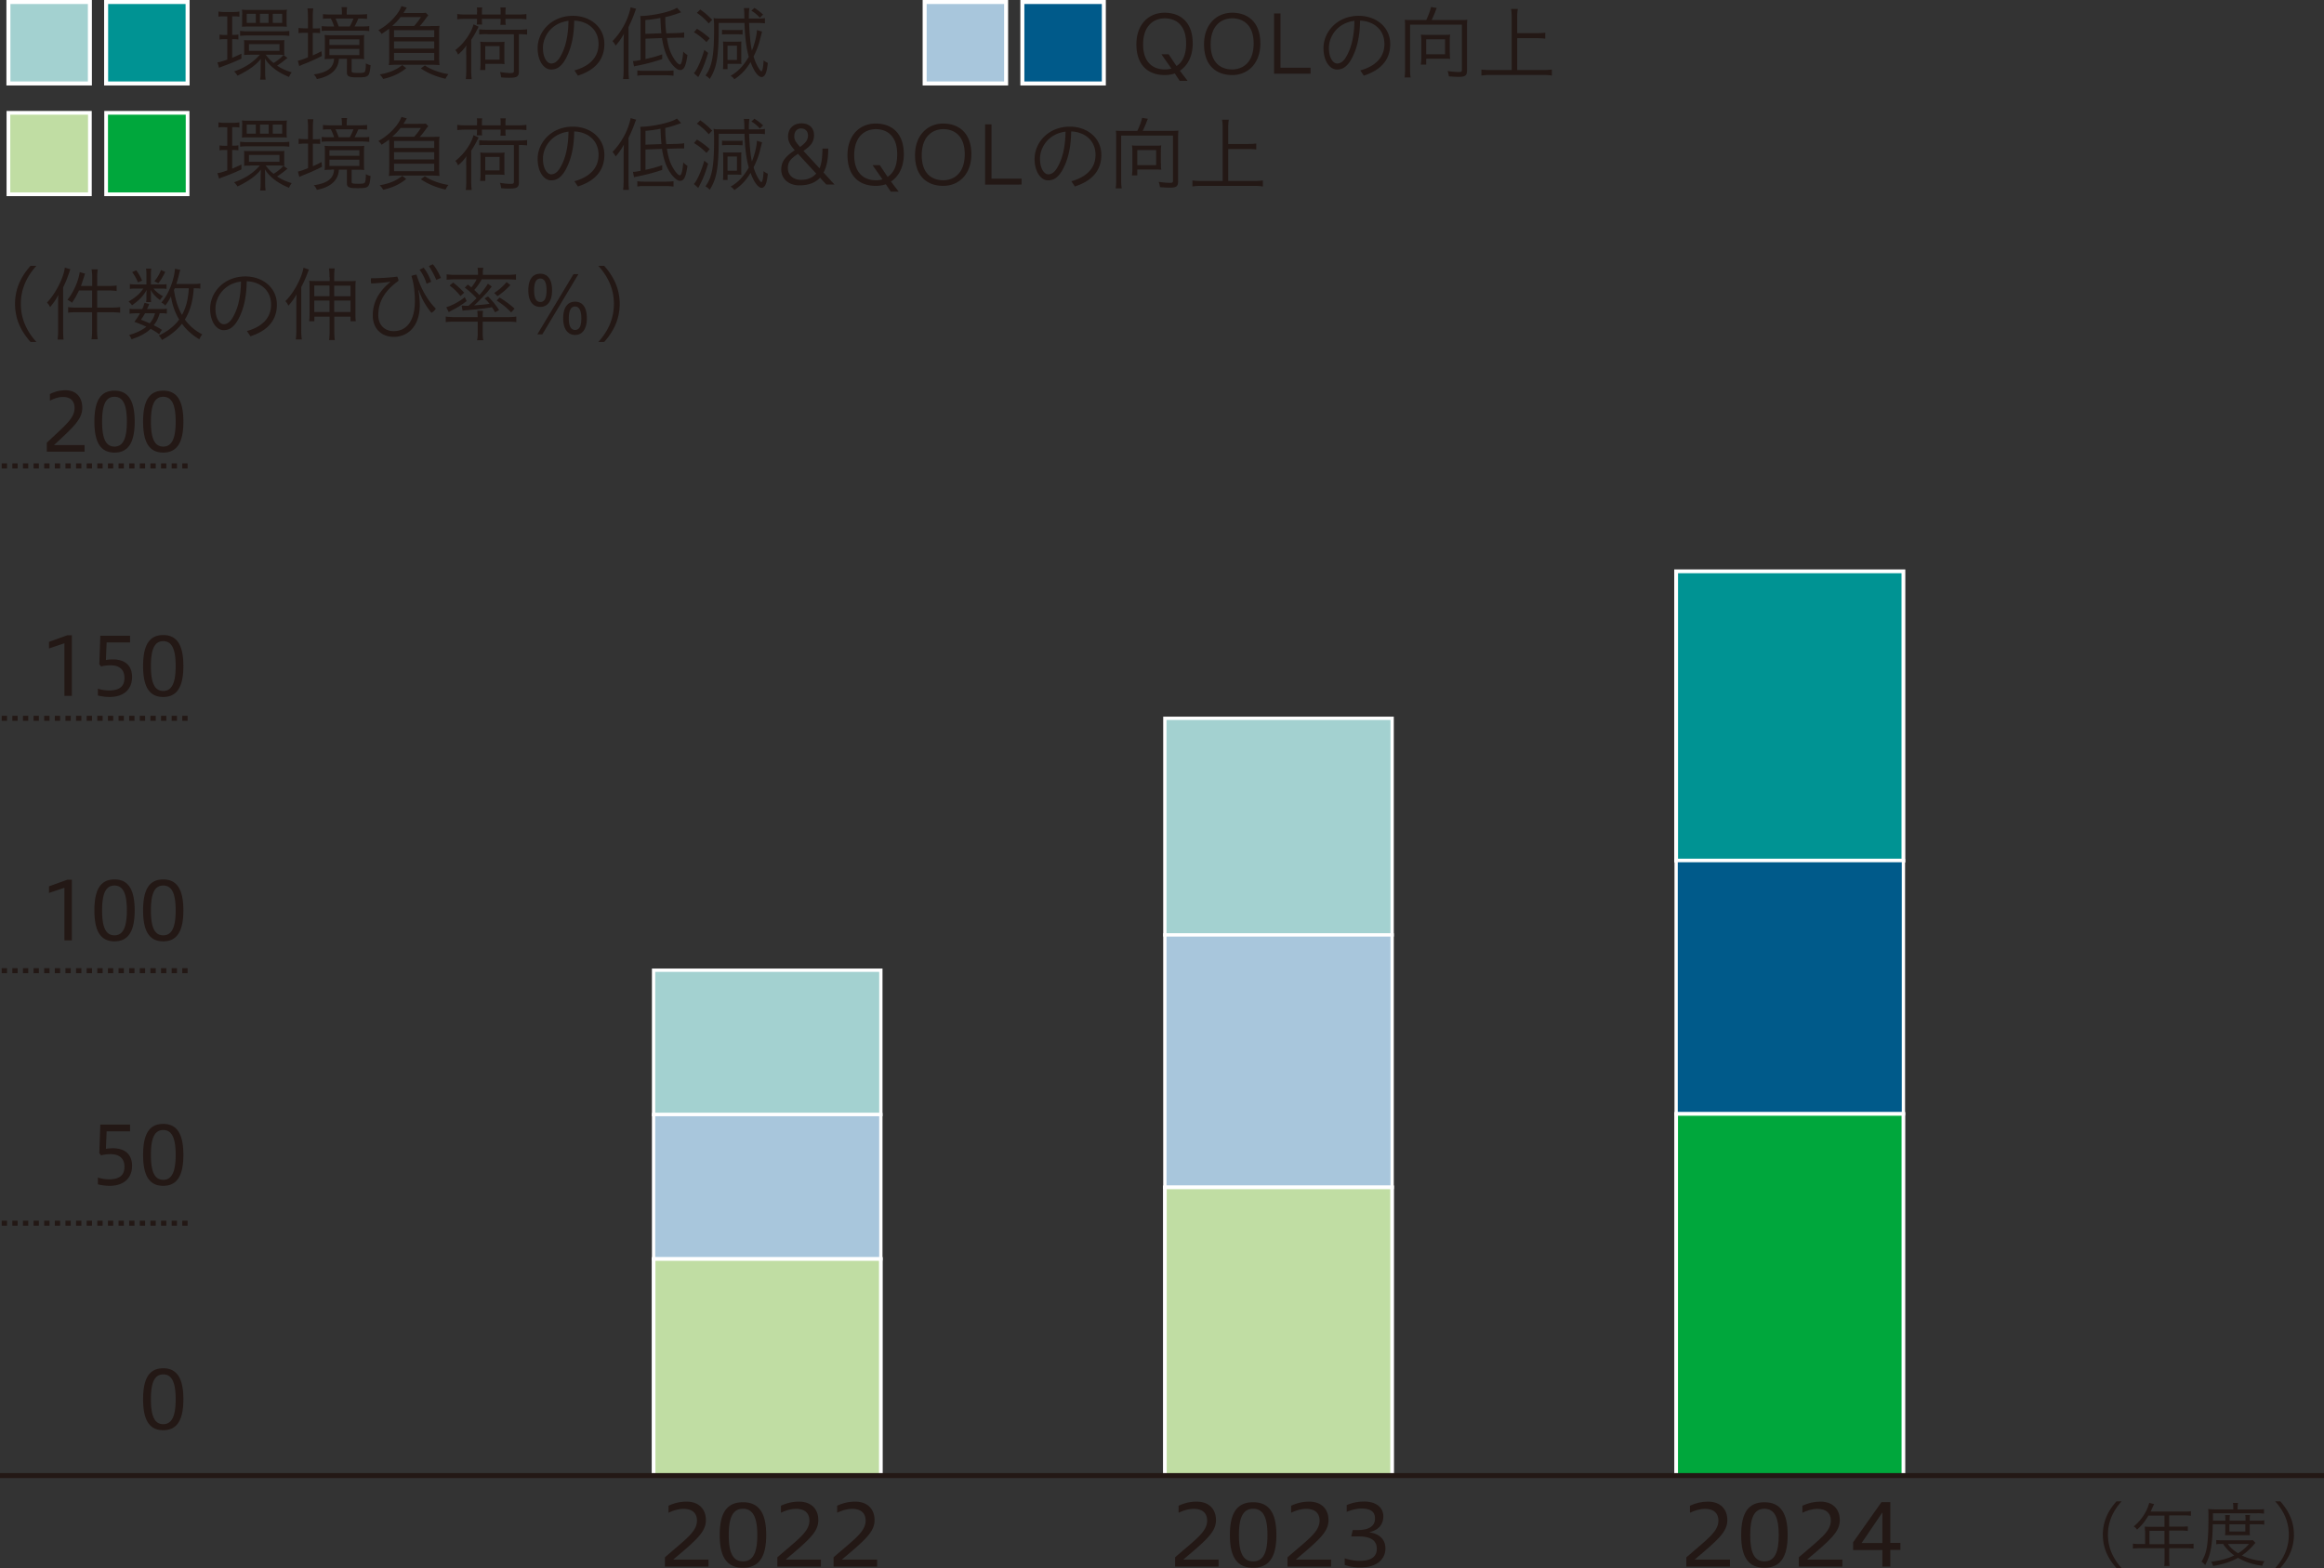<svg id="_レイヤー_2" data-name="レイヤー 2" xmlns="http://www.w3.org/2000/svg" viewBox="0 0 231.91 156.5"><rect x="0" y="0" width="231.91" height="156.5" fill="#333333" stroke="none"/><defs><style>.cls-1{fill:#a8c6dc}.cls-1,.cls-11,.cls-5,.cls-9{stroke-miterlimit:10;stroke:#fff}.cls-1,.cls-11{stroke-width:.33px}.cls-11{fill:#a3d1d0}.cls-5{fill:#c0dda3}.cls-5,.cls-9{stroke-width:.37px}.cls-13{fill:#231815}.cls-9{fill:#00a73c}</style></defs><g id="_レイヤー_1-2" data-name="レイヤー 1"><path fill="#a3d1d0" stroke-width=".4" stroke="#fff" stroke-miterlimit="10" d="M.84.2h8.13v8.13H.84z"/><path class="cls-13" d="M22.42 1.63c-.3 0-.45 0-.62.04v-.52c.16.03.37.05.66.05h.77c.29 0 .5-.02.66-.05v.52c-.18-.03-.31-.04-.6-.04h-.12v1.85h.11c.22 0 .35 0 .51-.04v.5a3.68 3.68 0 00-.51-.03h-.11v1.86c.3-.12.49-.21.92-.41v.49c-.69.32-1.16.51-1.81.75-.25.09-.3.11-.42.17l-.16-.55c.22-.02.52-.11.98-.27V3.91h-.24c-.25 0-.37 0-.53.04v-.5c.14.03.32.04.53.04h.24V1.64h-.26zm2.54 3.84c-.35 0-.41 0-.61.02.02-.1.02-.3.02-.48v-.52c0-.22 0-.37-.02-.49.15.02.36.02.62.02h2.77c.32 0 .49 0 .64-.02-.02.09-.02.3-.02.49v.52c0 .19 0 .38.02.48h-.1l.41.29-.03.02-.06.05s-.06.04-.08.06l-.07.06c-.32.26-.55.42-.8.58.42.28.86.49 1.46.67-.11.14-.22.33-.27.46-1.11-.45-1.93-1.07-2.41-1.84.02.18.02.26.03.76v.6c0 .37.02.58.05.75h-.55c.03-.17.05-.41.05-.76v-.58c0-.26.02-.58.02-.74-.46.61-1.28 1.19-2.33 1.68-.08-.14-.22-.31-.34-.42 1.06-.36 1.9-.9 2.57-1.67h-.97zm-.99-2.39c.16.03.43.05.74.05h3.42c.29 0 .58-.02.74-.04v.49c-.21-.02-.43-.04-.73-.04H24.7c-.3 0-.54.02-.74.04v-.5zm.2-1.59c0-.23 0-.37-.03-.53.12.02.32.03.62.03h3.25c.3 0 .5 0 .62-.03-.02.16-.03.33-.03.52v.67c0 .18 0 .38.03.52-.14-.02-.34-.02-.6-.02h-3.27c-.32 0-.44 0-.62.02.02-.14.02-.22.02-.54v-.65zm1.36-.11h-.91v.9h.91v-.9zm-.69 3.7h3.05V4.4h-3.05v.68zm1.96-3.7h-.86v.9h.86v-.9zm-.28 4.09c.27.36.48.58.78.82.49-.3.86-.62.98-.81-.15 0-.27-.02-.46-.02h-1.29zm1.64-4.09h-.94v.9h.94v-.9zm2.57.32c0-.33-.02-.67-.05-.86h.58c-.03.22-.05.47-.05.86v1.14h.11c.29 0 .46 0 .62-.03v.5c-.14-.02-.35-.03-.63-.03h-.1v2.25c.34-.15.5-.22.87-.42l.04.48c-.53.27-1.2.58-1.94.86-.12.06-.26.11-.32.15l-.14-.54c.2-.03.5-.13 1.01-.34V3.27h-.26c-.3 0-.49.02-.68.04v-.52c.19.02.4.04.69.04h.25V1.68zm2.33 4.18c-.22 0-.43 0-.67.03.02-.12.03-.31.03-.54V4.11c0-.27 0-.49-.03-.62.18.02.45.03.76.03h2.46c.3 0 .53 0 .74-.03-.02.11-.03.34-.03.63v1.19c0 .3 0 .48.03.6-.19-.02-.34-.03-.63-.03h-.63V7.1c0 .15.09.18.7.18.42 0 .57-.03.62-.13.06-.1.1-.39.1-.83.17.1.28.14.47.19-.06.67-.13.93-.3 1.06-.15.12-.36.15-1 .15-.53 0-.7-.02-.88-.11-.13-.06-.18-.18-.18-.38V5.87h-.8c-.06 1.07-.81 1.75-2.2 2.02-.07-.18-.18-.34-.31-.46 1.37-.2 1.97-.66 2.03-1.57h-.27zm2.78-4.43c.35 0 .62-.02.79-.04v.47a8.24 8.24 0 00-.79-.03h-.08c-.13.3-.27.6-.38.79h.69c.38 0 .57 0 .78-.04v.5c-.19-.02-.46-.04-.79-.04h-3.21c-.36 0-.52 0-.75.03v-.48c.22.02.39.03.74.03h.5c-.07-.25-.2-.56-.33-.79h-.07c-.33 0-.53 0-.71.03v-.47c.18.02.44.04.78.04h1.11v-.22c0-.2-.02-.38-.04-.51h.56c-.02.13-.04.28-.04.52v.21h1.26zm-2.97 3.04h2.99v-.56h-2.99v.56zm0 1.01h2.99v-.62h-2.99v.62zm2.03-2.86c.13-.22.28-.54.37-.79h-1.79c.08.16.25.58.32.79h1.1zm8.06-.04c.47 0 .7 0 .9-.02-.03.25-.04.42-.04.82v2.15c0 .5.02.79.04.95-.23-.02-.54-.04-.85-.04h-3.37c-.3 0-.61.02-.84.04.04-.34.04-.36.04-.95V3.4c0-.21 0-.42-.02-.53-.24.19-.41.3-.74.52-.11-.18-.2-.27-.32-.38 1.03-.55 2.01-1.58 2.3-2.4l.54.15c-.04.06-.05.06-.08.12-.08.14-.15.25-.26.42h1.5c.38 0 .58 0 .72-.03l.26.26c-.06.06-.11.13-.24.3-.28.4-.4.54-.62.78h1.06zm-2.43 4.21c-.67.54-1.34.85-2.29 1.07-.1-.17-.2-.3-.35-.45.93-.15 1.69-.47 2.25-.94l.39.31zm.79-4.21c.25-.27.46-.54.68-.89h-2.03c-.3.38-.37.45-.83.88h2.18zm-2 1.11h4.01v-.7h-4.01v.7zm0 1.14h4.01v-.72h-4.01v.72zm0 1.18h4.01v-.75h-4.01v.75zm3.08.5c.51.38 1.47.74 2.35.87-.13.16-.21.29-.29.46-.98-.22-1.77-.56-2.46-1.03l.4-.3zm4.12-1.09c0-.34 0-.6.02-.91-.22.34-.4.54-.83.92-.09-.21-.15-.32-.28-.45.84-.62 1.62-1.73 1.82-2.57l.51.23-.02.04-.02.05-.04.08s-.02.03-.11.21c-.16.32-.34.62-.55.94v3.05c0 .3.02.63.05.87h-.59c.03-.22.05-.51.05-.87v-1.6zm1.09-4.24c0-.2 0-.28-.03-.45h.54c-.02.15-.03.26-.03.45v.25h1.87V1.2c0-.2 0-.29-.03-.45h.54c-.02.15-.03.26-.03.45v.25h1.3c.37 0 .58-.02.79-.05v.53c-.18-.03-.44-.05-.79-.05h-1.3v.14c0 .19 0 .3.03.46h-.54c.02-.14.03-.28.03-.46v-.14h-1.87V2c0 .22 0 .29.02.45h-.54c.02-.17.03-.23.03-.43v-.14h-1.18c-.31 0-.62.02-.79.05V1.4c.21.03.42.05.79.05h1.18V1.2zm1.07 2.21c-.46 0-.66 0-.86.03v-.51c.21.02.5.04.87.04h3.03c.38 0 .7-.02.88-.05v.53c-.18-.02-.46-.04-.82-.04v3.73c0 .49-.19.62-.93.62-.26 0-.49 0-.84-.04-.02-.18-.06-.37-.12-.53.4.06.74.1 1.02.1.31 0 .37-.03.37-.22V3.42h-2.59zm-.77 3.58c.02-.13.04-.35.04-.59V4.82c0-.3 0-.48-.03-.66.18.02.38.03.69.03h1.07c.3 0 .5 0 .67-.03-.02.14-.02.34-.02.64v1.03c0 .26 0 .45.02.57-.19-.02-.3-.03-.58-.03h-1.34v.62h-.51zm.51-1.04h1.43V4.6h-1.43v1.35zm8.9 1.08c1.61-.45 2.41-1.38 2.41-2.64 0-1.48-1.14-2.29-2.43-2.33-.02 1.64-.33 2.9-.9 3.9-.44.75-.89.98-1.41.98-.69 0-1.34-.82-1.34-2.14 0-1.62 1.37-3.22 3.52-3.22 1.69 0 3.14 1.09 3.14 2.82 0 1.6-.98 2.62-2.64 3.15l-.34-.51zm-3.14-2.25c0 1.06.46 1.56.82 1.56.31 0 .63-.18.92-.7.5-.86.78-1.98.81-3.56-1.71.21-2.55 1.57-2.55 2.7zm8.05-.47c0-.32.02-.71.03-.94-.21.4-.5.82-.82 1.18-.1-.17-.16-.26-.32-.45.89-.89 1.58-2.18 1.81-3.37l.55.15c-.06.13-.07.18-.14.36-.21.57-.23.62-.62 1.47v4.26c0 .39.02.67.04.92h-.58c.03-.25.05-.57.05-.94V4.31zm2.18-.47v2.05c.7-.15 1.05-.25 1.67-.46v.47c-.89.29-1.64.49-2.51.66-.13.02-.2.04-.3.07l-.11-.54c.26 0 .32-.02.76-.1V2.3c0-.37 0-.57-.04-.7 1.28-.02 3.13-.44 3.67-.83l.42.46c-.86.3-1.02.35-1.58.48 0 .72.03 1.06.1 1.62l1.04-.03c.41-.02.54-.02.74-.07v.53h-.74l-.98.03c.15.92.3 1.39.66 1.99.22.38.5.66.63.66.16 0 .28-.48.34-1.29.11.12.27.25.42.34-.15 1.1-.34 1.5-.74 1.5-.22 0-.52-.22-.82-.6-.49-.61-.82-1.47-.98-2.59l-1.65.06zm-.8 3.19c.14.02.38.04.66.04h2.19c.32 0 .59-.02.75-.04v.53c-.25-.03-.43-.05-.75-.05h-2.13c-.35 0-.5 0-.73.05v-.53zM66 3.33c-.05-.46-.07-.78-.1-1.54-.49.1-.9.16-1.5.21v1.38l1.6-.06zm4.66 1.96c-.3.98-.47 1.42-.9 2.26l-.05.08s-.02.04-.03.07l-.44-.4c.3-.28.78-1.37 1.04-2.32l.38.3zm-1.1-2.41c.46.27.9.6 1.26.94l-.32.38c-.43-.42-.79-.71-1.25-.98l.3-.35zm.33-1.92c.42.29.79.61 1.18 1.02l-.35.36c-.34-.41-.78-.79-1.18-1.06l.34-.33zm6.16 2.17c-.02.06-.1.39-.25.97-.1.42-.34 1.02-.6 1.54.14.47.31.86.52 1.18.1.18.22.3.26.3.1 0 .19-.45.22-1.1.14.12.24.18.42.26-.06.56-.13.88-.23 1.09-.1.21-.24.32-.39.32-.34 0-.78-.59-1.1-1.5-.47.78-.94 1.27-1.62 1.72-.11-.16-.19-.23-.37-.34.77-.46 1.24-.95 1.81-1.9-.25-.91-.37-1.86-.43-3.38h-2.57v.34c0 3.05-.2 4.17-.9 5.25a1.34 1.34 0 00-.42-.34c.68-.96.86-2.01.86-4.83 0-.4-.02-.66-.05-.92.17.06.21.06.94.06h2.13c0-.65-.02-.81-.05-1.04h.55c-.04.3-.05.48-.05.83v.21h.75c.5 0 .64 0 .85-.05v.53c-.26-.03-.42-.04-.84-.04h-.74c.06 1.26.14 2.12.28 2.76.27-.62.5-1.58.5-2.05l.5.15zm-4.01-.16c.14.02.17.02.52.03h1c.32 0 .42 0 .54-.03v.47c-.06 0-.31-.02-.52-.02h-1.02c-.26 0-.45.02-.51.02v-.47zm.1 3.93c.02-.09.03-.46.03-.8V4.71c0-.3-.02-.49-.02-.57.09.02.2.02.58.02h.72c.22 0 .41 0 .54-.02-.02.05-.02.26-.02.5v1.22c0 .31 0 .41.02.53-.17-.02-.31-.02-.57-.02h-.82v.53h-.46zm.46-.92h.94V4.56h-.94v1.42zm3.22-4.21c-.26-.3-.54-.53-.84-.7l.3-.28c.37.23.58.4.87.67l-.33.31zm41.41 5.56c-.32.11-.66.16-1.02.16-1.59 0-2.81-.94-2.81-3.07 0-1.98 1.22-3.15 2.81-3.15s2.81.94 2.81 3.06c0 1.28-.5 2.21-1.28 2.73l.77 1.01h-.79l-.49-.74zm-.61-1.91l.78 1.17c.57-.36.96-1.04.96-2.25 0-1.96-1.13-2.51-2.14-2.51s-2.15.66-2.15 2.6 1.14 2.5 2.15 2.5c.22 0 .45-.02.67-.09l-.99-1.42h.73zm9.15-1.09c0 1.99-1.23 3.16-2.81 3.16s-2.81-.94-2.81-3.07c0-1.98 1.25-3.15 2.81-3.15s2.81.94 2.81 3.06zm-4.96.1c0 1.97 1.14 2.5 2.15 2.5s2.14-.65 2.14-2.59-1.13-2.51-2.14-2.51-2.15.65-2.15 2.6zm6.33 2.92V1.34h.64v5.42h3v.59h-3.64zm8.6-.32c1.61-.45 2.41-1.38 2.41-2.64 0-1.48-1.13-2.29-2.43-2.33-.02 1.64-.33 2.9-.9 3.9-.44.75-.89.98-1.41.98-.69 0-1.34-.82-1.34-2.14 0-1.62 1.37-3.22 3.52-3.22 1.69 0 3.14 1.09 3.14 2.82 0 1.6-.98 2.62-2.64 3.15l-.34-.51zm-3.13-2.25c0 1.06.46 1.56.82 1.56.31 0 .63-.18.92-.7.5-.86.78-1.98.81-3.56-1.71.21-2.55 1.57-2.55 2.7zM142.32 2c.18-.34.43-1.02.48-1.3l.58.1c-.05.08-.06.11-.19.46-.13.31-.25.58-.33.74h2.9c.27 0 .5 0 .66-.03-.02.2-.03.42-.03.7v4.38c0 .5-.18.62-.84.62-.3 0-.54-.02-.97-.05-.02-.19-.06-.35-.13-.53.42.06.8.1 1.11.1.27 0 .32-.03.32-.23v-4.5h-5.17v4.5c0 .34.02.58.06.77h-.61c.03-.18.05-.37.05-.77V2.67c0-.33 0-.48-.03-.7.15.02.37.03.63.03h1.51zm2.36 3.26c0 .38 0 .44.04.62-.13-.02-.36-.02-.7-.02h-1.7v.59h-.54c.03-.19.05-.44.05-.66V4.03c0-.22-.02-.42-.04-.58.13.02.32.03.54.03h1.84c.2 0 .42 0 .54-.03-.02.15-.04.36-.04.59v1.22zm-2.36.16h1.88v-1.5h-1.88v1.5zm9.09 1.57h2.56c.37 0 .66-.02.89-.05v.6c-.26-.04-.52-.06-.88-.06h-5.23c-.34 0-.66.02-.92.06v-.6c.2.03.55.05.92.05h2.1V1.71c0-.29-.02-.58-.06-.82h.67c-.04.24-.06.49-.06.82v1.6h1.98c.31 0 .64-.02.82-.05v.6c-.22-.03-.48-.05-.82-.05h-1.98v3.18z"/><path class="cls-5" d="M.84 11.26h8.13v8.13H.84z"/><path fill="#009393" stroke-width=".4" stroke="#fff" stroke-miterlimit="10" d="M10.59.2h8.13v8.13h-8.13z"/><path stroke-width=".4" stroke="#fff" stroke-miterlimit="10" fill="#a8c6dc" d="M92.27.2h8.13v8.13h-8.13z"/><path fill="#005a8a" stroke-width=".4" stroke="#fff" stroke-miterlimit="10" d="M102.02.2h8.13v8.13h-8.13z"/><path class="cls-9" d="M10.59 11.26h8.13v8.13h-8.13z"/><path class="cls-13" d="M22.42 12.69c-.3 0-.45 0-.62.04v-.52c.16.03.37.05.66.05h.77c.29 0 .5-.02.66-.05v.52c-.18-.03-.31-.04-.6-.04h-.12v1.85h.11c.22 0 .35 0 .51-.04v.5a3.68 3.68 0 00-.51-.03h-.11v1.86c.3-.12.49-.21.92-.41v.49c-.69.32-1.16.51-1.81.75-.25.09-.3.11-.42.17l-.16-.55c.22-.02.52-.11.98-.27v-2.04h-.24c-.25 0-.37 0-.53.04v-.5c.14.03.32.04.53.04h.24V12.7h-.26zm2.54 3.84c-.35 0-.41 0-.61.02.02-.1.02-.3.02-.48v-.52c0-.22 0-.37-.02-.49.15.02.36.02.62.02h2.77c.32 0 .49 0 .64-.02-.02.09-.02.3-.02.49v.52c0 .19 0 .38.02.48h-.1l.41.29-.03.02-.06.05s-.06.04-.08.06l-.07.06c-.32.26-.55.42-.8.58.42.28.86.49 1.46.67-.11.14-.22.33-.27.46-1.11-.45-1.93-1.07-2.41-1.84.02.18.02.26.03.76v.6c0 .37.02.58.05.75h-.55c.03-.17.05-.41.05-.76v-.58c0-.26.02-.58.02-.74-.46.61-1.28 1.19-2.33 1.68-.08-.14-.22-.31-.34-.42 1.06-.36 1.9-.9 2.57-1.67h-.97zm-.99-2.39c.16.03.43.05.74.05h3.42c.29 0 .58-.02.74-.04v.49c-.21-.02-.43-.04-.73-.04H24.7c-.3 0-.54.02-.74.04v-.5zm.2-1.59c0-.23 0-.37-.03-.53.12.02.32.03.62.03h3.25c.3 0 .5 0 .62-.03-.02.16-.03.33-.03.52v.67c0 .18 0 .38.03.52-.14-.02-.34-.02-.6-.02h-3.27c-.32 0-.44 0-.62.02.02-.14.02-.22.02-.54v-.65zm1.36-.11h-.91v.9h.91v-.9zm-.69 3.71h3.05v-.68h-3.05v.68zm1.97-3.71h-.86v.9h.86v-.9zm-.29 4.09c.27.36.48.58.78.82.49-.3.86-.62.98-.81-.15 0-.27-.02-.46-.02h-1.29zm1.64-4.09h-.94v.9h.94v-.9zm2.58.32c0-.33-.02-.67-.05-.86h.58c-.03.22-.05.47-.05.86v1.14h.11c.29 0 .46 0 .62-.03v.5c-.14-.02-.35-.03-.63-.03h-.1v2.25c.34-.15.5-.22.87-.42l.04.48c-.53.27-1.2.58-1.94.86-.12.06-.26.11-.32.15l-.14-.54c.2-.03.5-.13 1.01-.34v-2.45h-.26c-.3 0-.49.02-.68.04v-.52c.19.02.4.04.69.04h.25v-1.15zm2.32 4.18c-.22 0-.43 0-.67.03.02-.12.03-.31.03-.54v-1.26c0-.27 0-.49-.03-.62.18.02.45.03.76.03h2.46c.3 0 .53 0 .74-.03-.02.11-.03.34-.03.63v1.19c0 .3 0 .48.03.6-.19-.02-.34-.03-.63-.03h-.63v1.22c0 .15.09.18.7.18.42 0 .57-.03.62-.13.06-.1.1-.39.1-.83.17.1.28.14.47.19-.06.67-.13.93-.3 1.06-.15.12-.36.15-1 .15-.53 0-.7-.02-.88-.11-.13-.06-.18-.18-.18-.38v-1.36h-.8c-.06 1.07-.81 1.75-2.2 2.02-.07-.18-.18-.34-.31-.46 1.37-.2 1.97-.66 2.03-1.57h-.27zm2.78-4.43c.35 0 .62-.02.79-.04v.47a8.24 8.24 0 00-.79-.03h-.08c-.13.3-.27.6-.38.79h.69c.38 0 .57 0 .78-.04v.5c-.19-.02-.46-.04-.79-.04h-3.21c-.36 0-.52 0-.75.03v-.48c.22.02.39.03.74.03h.5c-.07-.25-.2-.56-.33-.79h-.07c-.33 0-.53 0-.71.03v-.47c.18.02.44.04.78.04h1.11v-.22c0-.2-.02-.38-.04-.51h.56c-.02.13-.04.28-.04.52v.21h1.26zm-2.97 3.04h2.99v-.56h-2.99v.56zm0 1.01h2.99v-.62h-2.99v.62zm2.03-2.86c.13-.22.28-.54.37-.79h-1.79c.08.16.25.58.32.79h1.1zm8.06-.04c.47 0 .7 0 .9-.02-.03.25-.04.42-.04.82v2.15c0 .5.02.79.04.95-.23-.02-.54-.04-.85-.04h-3.37c-.3 0-.61.02-.84.04.04-.34.04-.36.04-.95v-2.15c0-.21 0-.42-.02-.53-.24.19-.41.3-.74.52-.11-.18-.2-.27-.32-.38 1.03-.55 2.01-1.58 2.3-2.4l.54.15c-.04.06-.05.06-.08.12-.08.14-.15.25-.26.42h1.5c.38 0 .58 0 .72-.03l.26.26c-.06.06-.11.13-.24.3-.28.4-.4.54-.62.78h1.06zm-2.43 4.21c-.67.54-1.34.85-2.29 1.07-.1-.17-.2-.3-.35-.45.93-.15 1.69-.47 2.25-.94l.39.31zm.79-4.21c.25-.27.46-.54.68-.89h-2.03c-.3.38-.37.45-.83.88h2.18zm-2 1.11h4.01v-.7h-4.01v.7zm0 1.14h4.01v-.72h-4.01v.72zm0 1.18h4.01v-.75h-4.01v.75zm3.08.5c.51.38 1.47.74 2.35.87-.13.16-.21.29-.29.46-.98-.22-1.77-.56-2.46-1.03l.4-.3zm4.12-1.09c0-.34 0-.6.02-.91-.22.34-.4.54-.83.92-.09-.21-.15-.32-.28-.45.84-.62 1.62-1.73 1.82-2.57l.51.23-.02.04-.02.05-.04.08s-.02.03-.11.21c-.16.32-.34.62-.55.94v3.05c0 .3.02.63.05.87h-.59c.03-.22.05-.51.05-.87v-1.6zm1.09-4.24c0-.2 0-.28-.03-.45h.54c-.02.15-.03.26-.03.45v.25h1.87v-.25c0-.2 0-.29-.03-.45h.54c-.02.15-.03.26-.03.45v.25h1.3c.37 0 .58-.02.79-.05v.53c-.18-.03-.44-.05-.79-.05h-1.3v.14c0 .19 0 .3.03.46h-.54c.02-.14.03-.28.03-.46v-.14h-1.87v.12c0 .22 0 .29.02.45h-.54c.02-.17.03-.23.03-.43v-.14h-1.18c-.31 0-.62.02-.79.05v-.53c.21.03.42.05.79.05h1.18v-.25zm1.07 2.21c-.46 0-.66 0-.86.03v-.51c.21.02.5.04.87.04h3.03c.38 0 .7-.02.88-.05v.53c-.18-.02-.46-.04-.82-.04v3.73c0 .49-.19.62-.93.62-.26 0-.49 0-.84-.04-.02-.18-.06-.37-.12-.53.4.06.74.1 1.02.1.31 0 .37-.03.37-.22v-3.65h-2.59zm-.77 3.58c.02-.13.04-.35.04-.59v-1.58c0-.3 0-.48-.03-.66.18.02.38.03.69.03h1.07c.3 0 .5 0 .67-.03-.02.14-.02.34-.02.64v1.03c0 .26 0 .45.02.57-.19-.02-.3-.03-.58-.03h-1.34v.62h-.51zm.51-1.04h1.43v-1.35h-1.43v1.35zm8.9 1.08c1.61-.45 2.41-1.38 2.41-2.64 0-1.48-1.14-2.29-2.43-2.33-.02 1.64-.33 2.9-.9 3.9-.44.75-.89.98-1.41.98-.69 0-1.34-.82-1.34-2.14 0-1.62 1.37-3.22 3.52-3.22 1.69 0 3.14 1.09 3.14 2.82 0 1.6-.98 2.62-2.64 3.15l-.34-.51zm-3.14-2.25c0 1.06.46 1.56.82 1.56.31 0 .63-.18.92-.7.5-.86.78-1.98.81-3.56-1.71.21-2.55 1.57-2.55 2.7zm8.05-.47c0-.32.02-.71.03-.94-.21.4-.5.82-.82 1.18-.1-.17-.16-.26-.32-.45.89-.89 1.58-2.18 1.81-3.37l.55.15c-.06.13-.07.18-.14.36-.21.57-.23.62-.62 1.47v4.26c0 .39.02.67.04.92h-.58c.03-.25.05-.57.05-.94v-2.64zm2.18-.47v2.05c.7-.15 1.05-.25 1.67-.46v.47c-.89.29-1.64.49-2.51.66-.13.02-.2.04-.3.07l-.11-.54c.26 0 .32-.02.76-.1v-3.69c0-.37 0-.57-.04-.7 1.28-.02 3.13-.44 3.67-.83l.42.46c-.86.3-1.02.35-1.58.48 0 .72.03 1.06.1 1.62l1.04-.03c.41-.02.54-.02.74-.07v.53h-.74l-.98.03c.15.92.3 1.39.66 1.99.22.38.5.66.63.66.16 0 .28-.48.34-1.29.11.12.27.25.42.34-.15 1.1-.34 1.5-.74 1.5-.22 0-.52-.22-.82-.6-.49-.61-.82-1.47-.98-2.59l-1.65.06zm-.8 3.19c.14.02.38.04.66.04h2.19c.32 0 .59-.02.75-.04v.53c-.25-.03-.43-.05-.75-.05h-2.13c-.35 0-.5 0-.73.05v-.53zm2.4-3.7c-.05-.46-.07-.78-.1-1.54-.49.1-.9.16-1.5.21v1.38l1.6-.06zm4.65 1.96c-.3.98-.47 1.42-.9 2.26l-.05.08s-.02.04-.03.07l-.44-.4c.3-.28.78-1.37 1.04-2.32l.38.3zm-1.1-2.41c.46.27.9.6 1.26.94l-.32.38c-.43-.42-.79-.71-1.25-.98l.3-.35zm.33-1.92c.42.29.79.61 1.18 1.02l-.35.36c-.34-.41-.78-.79-1.18-1.06l.34-.33zm6.16 2.17c-.02.06-.1.39-.25.97-.1.42-.34 1.02-.6 1.54.14.47.31.86.52 1.18.1.18.22.3.26.3.1 0 .19-.45.22-1.1.14.12.24.18.42.26-.06.56-.13.88-.23 1.09-.1.21-.24.32-.39.32-.34 0-.78-.59-1.1-1.5-.47.78-.94 1.27-1.62 1.72-.11-.16-.19-.23-.37-.34.77-.46 1.24-.95 1.81-1.9-.25-.91-.37-1.86-.43-3.38h-2.57v.34c0 3.05-.2 4.17-.9 5.25a1.34 1.34 0 00-.42-.34c.68-.96.86-2.02.86-4.83 0-.4-.02-.66-.05-.92.17.06.21.06.94.06h2.13c0-.65-.02-.81-.05-1.04h.55c-.04.3-.05.48-.05.83v.21h.75c.5 0 .64 0 .85-.05v.53c-.26-.03-.42-.04-.84-.04h-.74c.06 1.25.14 2.12.28 2.76.27-.62.5-1.58.5-2.06l.5.15zm-4.01-.16c.14.02.17.02.52.03h1c.32 0 .42 0 .54-.03v.47c-.06 0-.31-.02-.52-.02h-1.02c-.26 0-.45.02-.51.02v-.47zm.1 3.93c.02-.09.03-.46.03-.8v-1.39c0-.3-.02-.49-.02-.57.09.02.2.02.58.02h.72c.22 0 .41 0 .54-.02-.02.05-.02.26-.02.5v1.22c0 .31 0 .41.02.53-.17-.02-.31-.02-.57-.02h-.82v.53h-.46zm.46-.92h.94v-1.42h-.94v1.42zm3.22-4.21c-.26-.3-.54-.53-.84-.7l.3-.28c.37.23.58.4.87.67l-.33.31zm6.64 5.59c-.22-.24-.43-.46-.63-.69-.46.51-1.15.77-2.06.77-1.04 0-1.81-.63-1.81-1.57 0-.82.41-1.3 1.35-1.94-.44-.47-.67-.88-.67-1.36 0-.84.59-1.32 1.33-1.32.78 0 1.26.46 1.26 1.17 0 .78-.41 1.12-1.05 1.58.55.61 1.09 1.18 1.6 1.74.2-.46.29-1.12.29-1.97h.58c0 1-.14 1.79-.47 2.39.35.38.73.81 1.1 1.2h-.82zm-2.83-3.07c-.72.48-1.01.8-1.01 1.42 0 .78.61 1.18 1.32 1.18.56 0 1.1-.16 1.51-.63-.67-.71-1.48-1.6-1.82-1.97zm1-1.83c0-.36-.22-.7-.7-.7-.42 0-.67.34-.67.77 0 .28.05.5.58 1.08.34-.27.79-.57.79-1.15zm7.77 4.87c-.32.11-.66.16-1.02.16-1.59 0-2.81-.94-2.81-3.07 0-1.98 1.22-3.15 2.81-3.15s2.81.94 2.81 3.06c0 1.28-.5 2.21-1.28 2.73l.77 1.01h-.79l-.49-.74zm-.61-1.91l.78 1.17c.57-.36.96-1.04.96-2.25 0-1.96-1.14-2.51-2.14-2.51s-2.15.66-2.15 2.6 1.14 2.5 2.15 2.5c.22 0 .45-.02.67-.09l-.99-1.42h.73zm9.14-1.09c0 1.99-1.23 3.16-2.81 3.16s-2.81-.94-2.81-3.07c0-1.98 1.25-3.15 2.81-3.15s2.81.94 2.81 3.06zm-4.95.1c0 1.97 1.14 2.5 2.15 2.5s2.14-.65 2.14-2.59-1.14-2.51-2.14-2.51-2.15.65-2.15 2.6zm6.32 2.93v-6.01h.64v5.42h3v.59H98.3zm8.61-.33c1.61-.45 2.41-1.38 2.41-2.64 0-1.48-1.14-2.29-2.43-2.33-.02 1.64-.33 2.9-.9 3.9-.44.75-.89.98-1.41.98-.69 0-1.34-.82-1.34-2.14 0-1.62 1.37-3.22 3.52-3.22 1.69 0 3.14 1.09 3.14 2.82 0 1.6-.98 2.62-2.64 3.15l-.34-.51zm-3.13-2.25c0 1.06.46 1.56.82 1.56.31 0 .63-.18.92-.7.5-.86.78-1.98.81-3.56-1.71.21-2.55 1.57-2.55 2.7zm9.71-2.78c.18-.34.43-1.02.48-1.3l.58.1c-.05.08-.06.11-.19.46-.13.31-.25.58-.33.74h2.9c.27 0 .5 0 .66-.03-.02.2-.03.42-.03.7v4.38c0 .5-.18.62-.84.62-.3 0-.54-.02-.97-.05-.02-.19-.06-.35-.13-.53.42.06.8.1 1.11.1.27 0 .32-.03.32-.23v-4.49h-5.17v4.5c0 .34.02.58.06.77h-.61c.03-.18.05-.37.05-.77v-4.29c0-.33 0-.48-.03-.7.15.02.37.03.63.03h1.51zm2.36 3.26c0 .38 0 .44.04.62-.13-.02-.36-.02-.7-.02h-1.7v.59h-.54c.03-.19.05-.44.05-.66v-1.76c0-.22-.02-.42-.04-.58.13.02.32.03.54.03h1.84c.2 0 .42 0 .54-.03-.02.15-.04.36-.04.59v1.22zm-2.36.16h1.88v-1.5h-1.88v1.5zm9.08 1.58h2.56c.37 0 .66-.02.89-.05v.6c-.26-.04-.52-.06-.88-.06h-5.23c-.34 0-.66.02-.92.06v-.6c.2.03.55.05.92.05h2.1v-5.29c0-.29-.02-.58-.06-.82h.67c-.04.24-.06.49-.06.82v1.6h1.98c.31 0 .64-.02.82-.05v.6c-.22-.03-.48-.05-.82-.05h-1.98v3.18zM14.28 139.65c0-2.07.61-3.09 2.01-3.09s2.01 1.05 2.01 3.09-.61 3.09-2.01 3.09-2.01-1.03-2.01-3.09zm3.25 0c0-1.63-.35-2.48-1.24-2.48s-1.23.85-1.23 2.48.34 2.49 1.23 2.49 1.24-.86 1.24-2.49zm-7.77-22.13c.32.11.74.18 1.12.18.93 0 1.54-.32 1.54-1.25 0-.83-.5-1.26-1.39-1.26-.24 0-.63.03-.94.12l-.18-.22.1-2.85h2.97v.67h-2.34l-.07 1.75c.22-.04.46-.06.68-.06 1.33 0 1.93.71 1.93 1.76 0 1.17-.78 1.99-2.24 1.99-.35 0-.8-.05-1.17-.15v-.68zm4.52-2.26c0-2.07.61-3.09 2.01-3.09s2.01 1.05 2.01 3.09-.61 3.09-2.01 3.09-2.01-1.03-2.01-3.09zm3.25 0c0-1.63-.35-2.48-1.24-2.48s-1.23.85-1.23 2.48.34 2.49 1.23 2.49 1.24-.86 1.24-2.49zm-11.1-21.4V88.6l-1.54.52v-.66l1.83-.66h.45v6.05h-.74zm2.99-3c0-2.07.61-3.09 2.01-3.09s2.01 1.05 2.01 3.09-.61 3.09-2.01 3.09-2.01-1.03-2.01-3.09zm3.24 0c0-1.63-.35-2.48-1.24-2.48s-1.23.85-1.23 2.48.34 2.49 1.23 2.49 1.24-.86 1.24-2.49zm1.62 0c0-2.07.61-3.09 2.01-3.09s2.01 1.05 2.01 3.09-.61 3.09-2.01 3.09-2.01-1.03-2.01-3.09zm3.25 0c0-1.63-.35-2.48-1.24-2.48s-1.23.85-1.23 2.48.34 2.49 1.23 2.49 1.24-.86 1.24-2.49zm-11.1-21.4V64.2l-1.54.52v-.66l1.83-.66h.45v6.05h-.74zm3.33-.73c.32.11.74.18 1.12.18.93 0 1.54-.32 1.54-1.25 0-.83-.5-1.26-1.39-1.26-.24 0-.63.03-.94.12l-.18-.22.1-2.85h2.97v.67h-2.34l-.07 1.75c.22-.04.46-.06.68-.06 1.33 0 1.93.71 1.93 1.76 0 1.18-.78 1.99-2.24 1.99-.35 0-.8-.05-1.17-.15v-.68zm4.52-2.26c0-2.07.61-3.09 2.01-3.09s2.01 1.05 2.01 3.09-.61 3.09-2.01 3.09-2.01-1.03-2.01-3.09zm3.25 0c0-1.63-.35-2.48-1.24-2.48s-1.23.85-1.23 2.48.34 2.49 1.23 2.49 1.24-.86 1.24-2.49zM4.67 45.07v-.88c1.75-1.67 2.77-2.41 2.77-3.47 0-.66-.36-1.1-1.16-1.1-.48 0-.94.18-1.3.37v-.66c.52-.26 1.01-.38 1.57-.38 1.05 0 1.66.7 1.66 1.74 0 1.11-.78 1.85-2.82 3.73h3.05v.66H4.67zm4.75-2.99c0-2.07.61-3.09 2.01-3.09s2.01 1.05 2.01 3.09-.61 3.09-2.01 3.09-2.01-1.03-2.01-3.09zm3.24 0c0-1.63-.35-2.48-1.24-2.48s-1.23.85-1.23 2.48.34 2.49 1.23 2.49 1.24-.86 1.24-2.49zm1.62 0c0-2.07.61-3.09 2.01-3.09s2.01 1.05 2.01 3.09-.61 3.09-2.01 3.09-2.01-1.03-2.01-3.09zm3.25 0c0-1.63-.35-2.48-1.24-2.48s-1.23.85-1.23 2.48.34 2.49 1.23 2.49 1.24-.86 1.24-2.49zm48.82 114.28v-.93c2.02-1.77 3.2-2.54 3.2-3.67 0-.7-.42-1.17-1.34-1.17-.55 0-1.09.19-1.5.39v-.7c.6-.28 1.16-.41 1.81-.41 1.21 0 1.92.74 1.92 1.84 0 1.17-.9 1.96-3.26 3.94h3.52v.7h-4.35zm5.47-3.16c0-2.19.7-3.27 2.32-3.27s2.32 1.11 2.32 3.27-.7 3.27-2.32 3.27-2.32-1.09-2.32-3.27zm3.75 0c0-1.72-.41-2.62-1.43-2.62s-1.42.9-1.42 2.62.39 2.63 1.42 2.63 1.43-.91 1.43-2.63zm2 3.16v-.93c2.02-1.77 3.2-2.54 3.2-3.67 0-.7-.42-1.17-1.34-1.17-.55 0-1.09.19-1.5.39v-.7c.6-.28 1.16-.41 1.81-.41 1.21 0 1.92.74 1.92 1.84 0 1.17-.9 1.96-3.26 3.94h3.52v.7h-4.35zm5.61 0v-.93c2.02-1.77 3.2-2.54 3.2-3.67 0-.7-.42-1.17-1.34-1.17-.55 0-1.09.19-1.5.39v-.7c.6-.28 1.16-.41 1.81-.41 1.21 0 1.92.74 1.92 1.84 0 1.17-.9 1.96-3.26 3.94h3.52v.7h-4.35zm34.08 0v-.93c2.02-1.77 3.2-2.54 3.2-3.67 0-.7-.42-1.17-1.34-1.17-.55 0-1.09.19-1.51.39v-.7c.6-.28 1.16-.41 1.81-.41 1.21 0 1.92.74 1.92 1.84 0 1.17-.91 1.96-3.26 3.94h3.52v.7h-4.35zm5.47-3.16c0-2.19.7-3.27 2.32-3.27s2.32 1.11 2.32 3.27-.7 3.27-2.32 3.27-2.32-1.09-2.32-3.27zm3.75 0c0-1.72-.41-2.62-1.43-2.62s-1.42.9-1.42 2.62.39 2.63 1.42 2.63 1.43-.91 1.43-2.63zm2 3.16v-.93c2.02-1.77 3.2-2.54 3.2-3.67 0-.7-.42-1.17-1.34-1.17-.55 0-1.09.19-1.5.39v-.7c.6-.28 1.16-.41 1.81-.41 1.21 0 1.92.74 1.92 1.84 0 1.17-.91 1.96-3.26 3.94h3.52v.7h-4.35zm5.72-.83c.33.11.87.25 1.46.25 1.25 0 1.73-.47 1.73-1.2 0-.89-.69-1.24-1.82-1.24h-.73l.15-.63h.43c1.06 0 1.79-.31 1.79-1.16 0-.57-.3-.99-1.34-.99-.63 0-1.22.22-1.48.33v-.68c.56-.23 1.11-.35 1.76-.35 1.15 0 1.89.59 1.89 1.46 0 .79-.42 1.38-1.42 1.61 1.02.13 1.63.71 1.63 1.61 0 1.04-.81 1.9-2.5 1.9-.78 0-1.24-.14-1.56-.25v-.68z"/><path class="cls-11" d="M65.22 96.83H87.9v14.41H65.22z"/><path class="cls-1" d="M65.22 111.24H87.9v14.41H65.22z"/><path class="cls-5" d="M65.22 125.65H87.9v21.62H65.22z"/><path class="cls-11" d="M116.24 71.69h22.68v21.62h-22.68z"/><path class="cls-1" d="M116.24 93.31h22.68v25.19h-22.68z"/><path class="cls-5" d="M116.24 118.5h22.68v28.77h-22.68z"/><path class="cls-13" d="M168.28 156.36v-.93c2.02-1.77 3.2-2.54 3.2-3.67 0-.7-.42-1.17-1.34-1.17-.55 0-1.09.19-1.5.39v-.7c.6-.28 1.16-.41 1.81-.41 1.21 0 1.92.74 1.92 1.84 0 1.17-.91 1.96-3.26 3.94h3.52v.7h-4.35zm5.47-3.16c0-2.19.7-3.27 2.32-3.27s2.32 1.11 2.32 3.27-.7 3.27-2.32 3.27-2.32-1.09-2.32-3.27zm3.75 0c0-1.72-.41-2.62-1.43-2.62s-1.42.9-1.42 2.62.39 2.63 1.42 2.63 1.43-.91 1.43-2.63zm2 3.16v-.93c2.02-1.77 3.2-2.54 3.2-3.67 0-.7-.42-1.17-1.34-1.17-.55 0-1.09.19-1.5.39v-.7c.6-.28 1.16-.41 1.81-.41 1.21 0 1.92.74 1.92 1.84 0 1.17-.91 1.96-3.26 3.94h3.52v.7h-4.35zm8.34 0v-1.66h-2.92v-.77l2.83-4.01h.88v4.07h1.01v.7h-1.01v1.66h-.79zm0-2.36v-3.05l-2.07 3.05h2.07z"/><path stroke-width=".38" fill="#009393" stroke="#fff" stroke-miterlimit="10" d="M167.26 57.02h22.68v28.87h-22.68z"/><path stroke-width=".33" fill="#005a8a" stroke="#fff" stroke-miterlimit="10" d="M167.26 85.89h22.68v25.28h-22.68z"/><path class="cls-9" d="M167.26 111.17h22.68v36.1h-22.68z"/><path d="M18.72 122.08H0m18.72-25.2H0m18.72-25.19H0M18.72 46.5H0" fill="none" stroke="#231815" stroke-width=".5" stroke-dasharray=".53 .53"/><path class="cls-13" d="M3.05 34.13c-.82-.92-1.55-2.13-1.55-3.8s.73-2.88 1.55-3.8h.58c-.82.92-1.55 2.14-1.55 3.8s.73 2.88 1.55 3.8h-.58zm2.75-3.76c0-.33 0-.6.02-.94-.23.46-.49.83-.82 1.22-.11-.22-.13-.25-.31-.45.86-.91 1.65-2.44 1.78-3.49l.55.16c-.04.1-.06.16-.12.35-.21.6-.35.96-.6 1.46v4.29c0 .39.02.69.04.92h-.59c.03-.26.05-.54.05-.94v-2.58zm3.4-2.7c0-.3-.02-.58-.06-.79h.62c-.04.22-.06.48-.06.79v.87h1.14c.38 0 .63-.02.8-.05v.55c-.27-.03-.54-.05-.79-.05H9.7v1.71h1.47c.31 0 .62-.02.82-.05v.56a8.79 8.79 0 00-.82-.05H9.69v1.88c0 .32.02.58.06.82h-.62c.04-.22.06-.5.06-.82v-1.88H7.62c-.34 0-.65.02-.82.05v-.56c.14.03.48.05.82.05h1.57v-1.71H7.88c-.24.51-.42.82-.7 1.23-.1-.1-.23-.19-.45-.3.58-.69 1.13-1.94 1.22-2.76l.54.15c-.05.13-.06.19-.14.42-.14.42-.18.56-.27.81H9.2v-.87zm6.89.72c.27 0 .39 0 .53-.03v.47c-.12-.02-.25-.03-.54-.03h-.76c.18.26.6.59.95.77-.13.12-.15.14-.3.38-.45-.33-.71-.62-.94-1.02.02.23.03.26.03.45v.44c0 .1 0 .24.02.33h-.5c.02-.09.03-.21.03-.32v-.44q0-.22.03-.46c-.35.62-.76 1.05-1.47 1.54-.09-.14-.22-.27-.34-.38.69-.39 1.13-.78 1.47-1.29h-.72c-.28 0-.47 0-.62.04v-.49c.16.03.33.04.63.04h1.02v-1.05c0-.2-.02-.38-.04-.53h.53c-.03.18-.04.31-.04.52v1.06h1.03zm-.2 4.97c-.36-.26-.49-.34-.86-.54-.45.43-1.02.74-1.9 1.04-.06-.14-.15-.31-.25-.43.66-.17 1.33-.49 1.72-.82-.32-.16-.6-.27-1.19-.49.27-.37.38-.52.56-.85h-.48c-.26 0-.43.02-.56.04v-.5c.13.03.26.04.56.04h.7c.09-.18.14-.3.23-.62l.47.11c-.1.26-.14.35-.22.5h1.43c.28 0 .43 0 .55-.04v.5c-.12-.02-.3-.04-.57-.04h-.14c-.16.53-.3.82-.6 1.2.35.18.46.23.82.46l-.27.42zm-2.29-6.38c.25.34.44.68.58 1.03l-.42.17c-.14-.37-.34-.72-.57-1.02l.4-.18zm.87 4.29c-.1.19-.19.32-.4.64.42.16.58.23.87.36.27-.32.42-.6.53-1h-1zm2.02-4.13c-.25.5-.43.8-.69 1.13l-.39-.2c.28-.33.51-.73.66-1.12l.42.19zm3.5 1.67c-.14-.03-.3-.04-.66-.04-.07 1.26-.35 2.26-.88 3.12.43.61 1.03 1.12 1.73 1.48-.11.14-.19.28-.29.49-.66-.38-1.29-.93-1.73-1.55-.46.6-1.18 1.18-2 1.62-.08-.17-.2-.33-.32-.44.89-.42 1.58-.96 2.04-1.6-.41-.66-.68-1.44-.82-2.3-.18.36-.34.61-.57.9a1.36 1.36 0 00-.39-.3c.68-.74 1.29-2.24 1.36-3.37l.54.12c-.04.1-.06.14-.1.31-.14.56-.22.85-.3 1.09h1.65c.38 0 .54 0 .74-.05v.54zm-2.63.13c.14.98.39 1.77.8 2.49.41-.74.63-1.62.68-2.66h-1.4l-.08.18zm7.28 4.1c1.61-.45 2.41-1.38 2.41-2.64 0-1.48-1.14-2.29-2.43-2.33-.02 1.64-.33 2.9-.9 3.9-.44.75-.89.98-1.41.98-.69 0-1.34-.82-1.34-2.14 0-1.62 1.37-3.22 3.52-3.22 1.69 0 3.14 1.09 3.14 2.82 0 1.6-.98 2.62-2.64 3.15l-.34-.51zM21.5 30.8c0 1.06.46 1.56.82 1.56.31 0 .63-.18.92-.7.5-.86.78-1.98.81-3.56-1.71.21-2.55 1.57-2.55 2.7zm8.56 2.16c0 .38.02.67.06.92h-.61c.04-.25.06-.52.06-.94v-2.61c0-.29 0-.64.03-.96-.21.38-.46.73-.82 1.14-.11-.22-.15-.28-.3-.46.81-.78 1.61-2.26 1.81-3.33l.54.19c-.06.14-.09.2-.17.42-.15.41-.44 1.04-.6 1.32v4.29zm2.82-5.31c0-.36-.02-.65-.05-.86h.57c-.03.2-.05.5-.05.87v.4h1.37c.38 0 .61 0 .78-.03-.02.16-.03.34-.03.66v2.56c0 .43 0 .62.04.81h-.53v-.46h-1.62v1.45c0 .38.02.69.05.89h-.57c.03-.22.05-.5.05-.88V31.6h-1.52v.46h-.52c.03-.21.04-.41.04-.82v-2.56c0-.31 0-.49-.03-.66.16.02.39.03.78.03h1.26v-.41zm-1.52.85v1.06h1.52V28.5h-1.52zm0 1.5v1.14h1.52V30h-1.52zm3.62-.43v-1.06h-1.63v1.06h1.63zm0 1.57V30h-1.63v1.14h1.63zm3.95-3.02c-.7.1-1.3.15-1.9.17 0-.1-.02-.19-.02-.28s0-.17.02-.24c.85 0 1.72-.05 2.61-.16.06.12.11.26.13.41-1.52 1.1-2.02 2.22-2.02 3.46 0 .98.68 1.57 1.52 1.57 1.34 0 2.13-1.07 2.13-3 0-.79-.07-1.63-.34-2.51.14-.06.34-.12.5-.13.44 1.4 1.1 2.57 1.93 3.39-.09.16-.26.33-.44.42-.54-.66-.98-1.41-1.26-2.26h-.04c.1.59.14 1.07.14 1.49 0 2.02-1.11 3.17-2.6 3.17-1.18 0-2.09-.78-2.09-2.13 0-1.08.38-2.2 1.73-3.33v-.03zm3.35-1.4c.31.4.61.96.74 1.41l-.45.19c-.15-.5-.39-.98-.7-1.4l.4-.2zm.92-.34c.33.38.62.94.8 1.36l-.46.19c-.22-.5-.46-.94-.74-1.38l.4-.18zm4.97 6.9c0 .27.02.5.06.68h-.62c.04-.22.06-.39.06-.68V32.1h-2.38c-.34 0-.59.02-.81.05v-.56c.19.03.24.04.78.06h2.4v-.13c0-.2-.02-.4-.03-.5h.57c-.02.12-.03.3-.03.5v.13h2.57c.54-.02.56-.02.78-.06v.56c-.2-.03-.46-.05-.82-.05h-2.53v1.18zm-3.63-2.62c.59-.18 1.3-.56 1.84-1l.19.39c-.41.3-.67.48-1.05.7-.18.1-.24.13-.42.22-.1.06-.13.07-.32.18l-.24-.48zm1.56-.16c.13 0 .3.02.42.02h.23c.38-.33.54-.49.8-.75-.3-.35-.74-.75-1.17-1.06l.3-.31c.19.14.24.18.35.28.2-.22.41-.54.53-.8h-2.21c-.28 0-.61.02-.78.04v-.54c.2.03.46.05.82.05h2.31v-.17c0-.21-.02-.38-.05-.53h.58c-.04.19-.05.3-.05.53v.17h2.49c.36 0 .62-.02.82-.05v.54c-.17-.02-.49-.04-.78-.04h-2.64c-.19.36-.43.7-.74 1.06.26.25.35.34.5.51.35-.39.54-.64.86-1.13l.38.27c-.35.47-.43.55-.93 1.09l-.09.09c-.46.46-.52.52-.74.71 1.1-.09 1.16-.1 1.54-.16-.16-.2-.26-.31-.49-.54l.34-.19c.46.46.7.76 1.11 1.36l-.41.22c-.14-.26-.19-.34-.31-.51-.63.12-1.53.22-2.51.3-.17 0-.34.03-.42.05l-.09-.5zm-.88-2.3c.4.31.77.65 1.1 1.01l-.37.34c-.4-.49-.63-.71-1.09-1.06l.36-.29zm5.71.25c-.34.38-.84.81-1.29 1.11l-.32-.32c.46-.3.91-.69 1.23-1.09l.38.3zm-1.08 1.24c.58.36 1.02.68 1.5 1.11l-.34.38c-.4-.43-.89-.83-1.45-1.19l.3-.3zm5.24-.72c0 1.13-.48 1.66-1.18 1.66s-1.19-.53-1.19-1.66.47-1.65 1.19-1.65 1.18.53 1.18 1.65zm-1.79 0c0 .63.13 1.17.62 1.17s.62-.54.62-1.17-.14-1.17-.62-1.17-.62.53-.62 1.17zm.32 4.4l3.61-6.01h.49l-3.6 6.01h-.5zm4.94-1.6c0 1.11-.48 1.66-1.17 1.66s-1.19-.54-1.19-1.66.47-1.66 1.19-1.66 1.17.53 1.17 1.66zm-1.8 0c0 .62.13 1.16.63 1.16s.62-.54.62-1.16-.14-1.18-.62-1.18-.63.53-.63 1.18zm2.95 2.36c.82-.92 1.55-2.13 1.55-3.8s-.73-2.88-1.55-3.8h.58c.82.92 1.55 2.14 1.55 3.8s-.73 2.88-1.55 3.8h-.58zM211.2 156.5c-.72-.8-1.36-1.87-1.36-3.33s.64-2.52 1.36-3.33h.51c-.72.81-1.36 1.88-1.36 3.33s.64 2.52 1.36 3.33h-.51zm2.84-3.73c0-.13 0-.27-.02-.41.11.01.32.02.49.02h1.48v-1.12h-1.6c-.35.59-.71 1.04-1.14 1.4-.1-.15-.2-.24-.33-.32.73-.57 1.34-1.5 1.55-2.35l.49.13s-.05.09-.09.18c-.02.03-.04.08-.07.14l-.14.32-.05.1h3.4c.29 0 .46 0 .62-.04v.46c-.14-.02-.33-.04-.62-.04h-1.55v1.12h1.24c.28 0 .45 0 .62-.03v.46a5.04 5.04 0 00-.61-.03h-1.25v1.34h1.74c.32 0 .52-.01.69-.04v.5c-.18-.03-.39-.04-.69-.04h-1.74v1.13c0 .29.01.48.05.64h-.55c.03-.14.04-.34.04-.64v-1.13h-2.47c-.3 0-.52.01-.69.04v-.5c.17.03.38.04.69.04h.53v-1.35zm1.95 1.35v-1.34h-1.5v1.34h1.5zm4.82-2c-.04 2.14-.22 3.11-.76 4.08-.1-.13-.24-.26-.36-.34.25-.42.39-.76.49-1.24.14-.67.2-1.65.2-3.14 0-.43 0-.68-.03-.88.17.02.46.04.71.04h1.8v-.2c0-.18-.01-.31-.04-.44h.51c-.02.09-.04.27-.04.45v.2h1.88c.36 0 .6-.01.75-.04v.46a4.14 4.14 0 00-.71-.04h-4.38v.74h1.24v-.11c0-.2-.01-.34-.03-.45h.48c-.02.13-.03.27-.03.44v.12h1.59v-.11c0-.2 0-.33-.03-.46h.48c-.02.1-.03.23-.03.46v.11h.82c.31 0 .48 0 .63-.04v.44c-.13-.03-.32-.04-.63-.04h-.82v.69c0 .14 0 .29.02.41-.12-.01-.18-.01-.45-.01h-1.53c-.29 0-.43 0-.5.01.01-.11.02-.23.02-.41v-.69h-1.25zm4.26 1.86c-.08.09-.11.12-.23.26-.36.41-.74.74-1.12 1 .6.31 1.52.54 2.24.57-.08.11-.16.29-.21.46-.96-.13-1.7-.38-2.42-.79-.71.39-1.51.65-2.49.81-.04-.13-.09-.27-.19-.42.91-.11 1.67-.32 2.3-.63-.46-.34-.8-.68-1.11-1.15-.3 0-.54 0-.68.04v-.43c.12.02.36.03.69.03h2.49c.24 0 .35 0 .47-.02l.25.27zm-2.75.11c.22.34.56.65 1.02.93.42-.26.69-.49 1.1-.93h-2.12zm.15-1.24h1.59v-.72h-1.59v.72zm4.57 3.65c.72-.8 1.36-1.87 1.36-3.33s-.64-2.52-1.36-3.33h.51c.72.81 1.36 1.88 1.36 3.33s-.64 2.52-1.36 3.33h-.51z"/><path fill="none" stroke="#231815" stroke-width=".5" stroke-miterlimit="10" d="M0 147.27h231.91"/></g></svg>